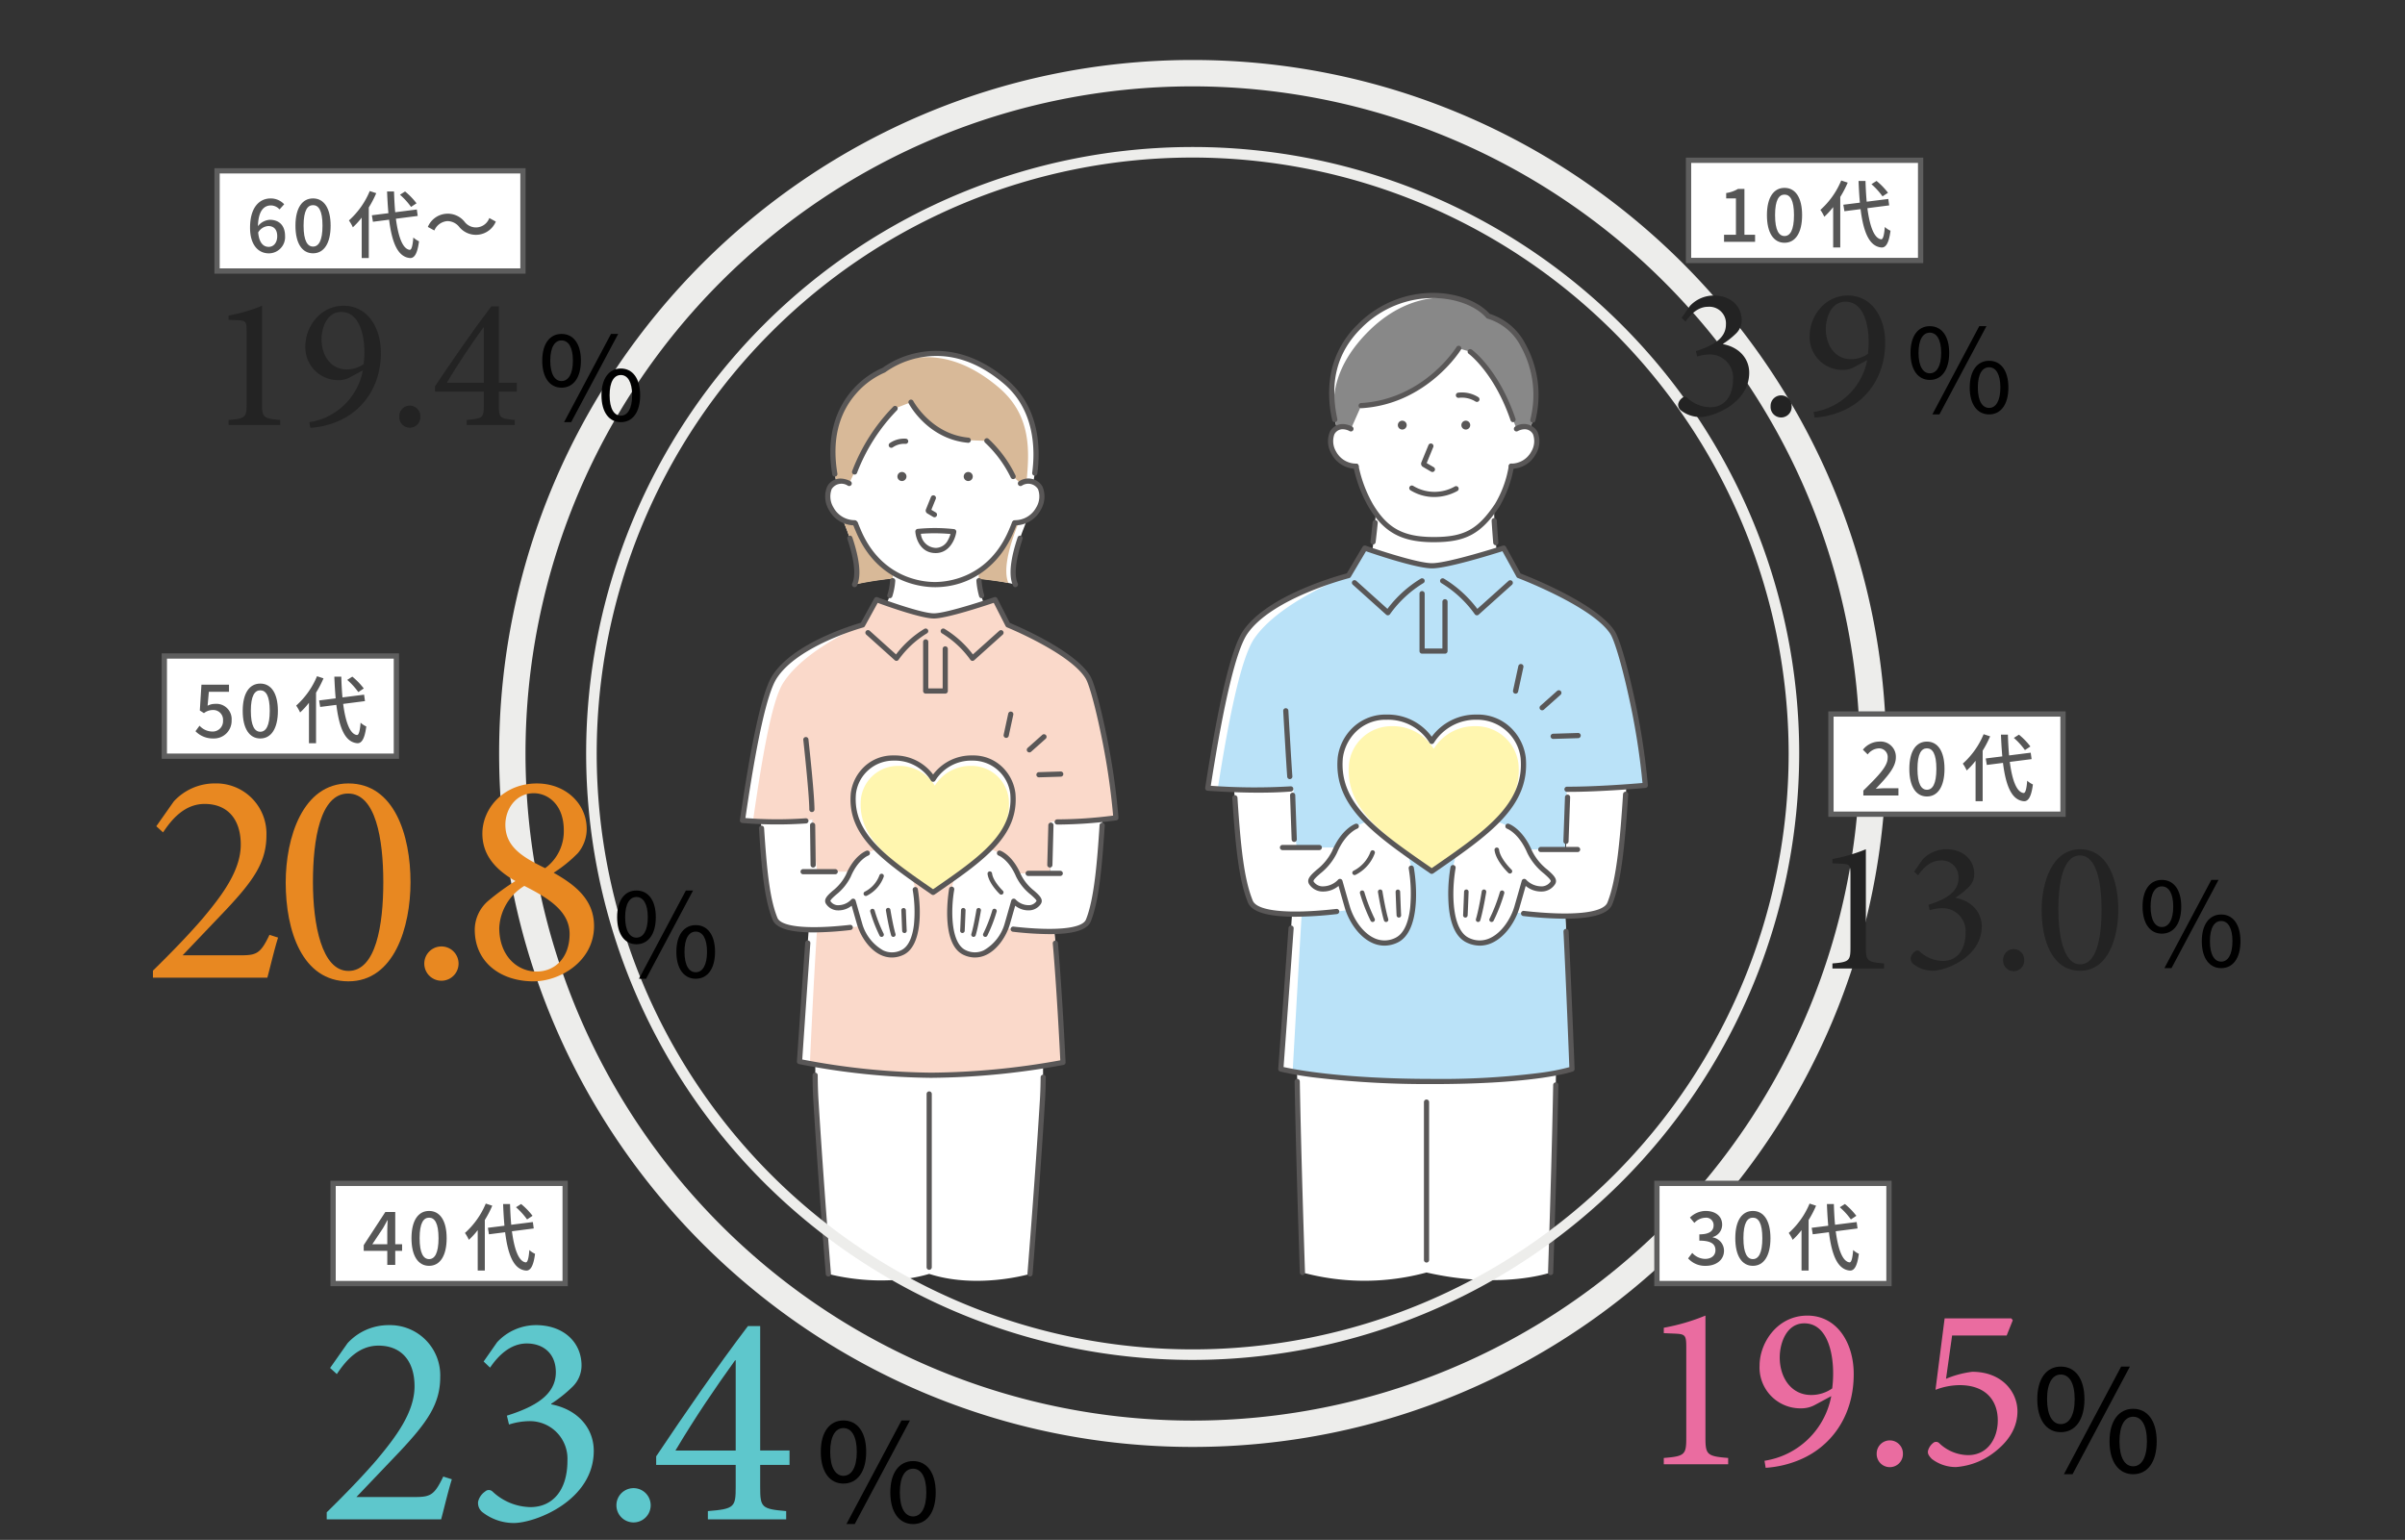 <svg xmlns="http://www.w3.org/2000/svg" xmlns:xlink="http://www.w3.org/1999/xlink" width="456" height="292" viewBox="0 0 456 292"><rect x="0" y="0" width="456" height="292" fill="#333333" stroke="none"/><defs><clipPath id="a"><rect width="395.804" height="277.624" fill="none"/></clipPath></defs><g transform="translate(-308 -3133)"><rect width="456" height="292" transform="translate(308 3133)" fill="none"/><g transform="translate(337 3144.376)"><g clip-path="url(#a)"><path d="M147.179,230.186c-9.321,2.794-19.121,0-19.121,0-.96-12.088-1.805-23.82-2.357-32.929a128.846,128.846,0,0,1,.671-19.62h41.614a128.7,128.7,0,0,1,.671,19.62c-.552,9.109-1.4,20.841-2.357,32.929,0,0-9.946,2.956-19.121,0" fill="#fff"/><path d="M130.488,86.476s4.292,9.166,2.547,13c0,0,4.94-1.532,15.085-1.532s15.4,1.532,15.4,1.532c-1.745-3.836,2.547-13,2.547-13Z" fill="#fff"/><path d="M130.488,86.476s4.225,9.166,2.547,13a71.937,71.937,0,0,1,14.406-1.532A89.519,89.519,0,0,1,162.2,99.165c-1.678-3.835,2.5-12.689,2.5-12.689Z" fill="#d8b998"/><path d="M156.563,96.927c-.13,8.532,5.082,11.839,5.082,11.839l-13.389,11.839L134.233,108.41a12.337,12.337,0,0,0,6.027-11.483Z" fill="#fff"/><path d="M157.119,102.061a.491.491,0,0,1-.472-.356,15.117,15.117,0,0,1-.518-2.938.491.491,0,1,1,.979-.079,14.152,14.152,0,0,0,.484,2.746.491.491,0,0,1-.473.627" fill="#595757"/><path d="M139.719,102.061a.482.482,0,0,1-.149-.023.491.491,0,0,1-.319-.617,11.744,11.744,0,0,0,.516-2.728.491.491,0,1,1,.98.069,12.722,12.722,0,0,1-.56,2.956.49.49,0,0,1-.468.343" fill="#595757"/><path d="M148.256,99.477c5.2,0,11.71-2.72,14.871-10.444,0,0,4.03-9.408.962-17.3-2.765-7.11-7.937-12.025-15.833-12.486-7.9.461-13.068,5.376-15.833,12.486-3.068,7.893.962,17.3.962,17.3a15.961,15.961,0,0,0,14.871,10.444" fill="#fff"/><path d="M133.035,87.757c-4.672-.2-5.726-5.024-4.776-6.618,1.342-2.249,3.751-.837,3.751-.837l1.6.573.454,6.972Z" fill="#fff"/><path d="M142.872,78.969a.858.858,0,1,1-.87-.845.857.857,0,0,1,.87.845" fill="#595757"/><path d="M155.442,78.969a.858.858,0,1,1-.87-.845.857.857,0,0,1,.87.845" fill="#595757"/><path d="M148.174,86.706a.494.494,0,0,1-.25-.069l-1.1-.651a.63.63,0,0,1-.261-.775l.951-2.353a.491.491,0,0,1,.911.368l-.837,2.07.836.5a.491.491,0,0,1-.25.914m-.7-1.127h0" fill="#595757"/><path d="M139.995,73.537a.492.492,0,0,1-.26-.909,4.786,4.786,0,0,1,3.061-.814.491.491,0,0,1-.153.97,3.851,3.851,0,0,0-2.389.679.49.49,0,0,1-.259.074" fill="#595757"/><path d="M132.01,80.3A3.166,3.166,0,0,0,129.576,80c-3.611-16.5,8.992-21.177,8.992-21.177s10.589-8.441,23.093,2.2c6.268,5.337,6.324,13.586,5.261,18.972a3.174,3.174,0,0,0-2.431.308l-1.388-1.32a22.92,22.92,0,0,0-4.966-6.753l-3.553-.133c-7.413-.683-10.854-7.208-10.854-7.208l-3,1.18a35.117,35.117,0,0,0-7.7,12.056Z" fill="#fff"/><path d="M132.01,80.3A3.166,3.166,0,0,0,129.576,80c-3.611-16.5,8.992-21.177,8.992-21.177s9.324-7.341,21.827,3.3c6.269,5.337,5.767,12.223,5.246,17.779a2.722,2.722,0,0,0-1.15.4l-1.388-1.32a22.92,22.92,0,0,0-4.966-6.753l-3.553-.133c-7.413-.683-10.854-7.208-10.854-7.208l-3,1.18a35.117,35.117,0,0,0-7.7,12.056Z" fill="#d8b998"/><path d="M163.465,87.757c4.671-.2,5.726-5.024,4.776-6.618-1.342-2.249-3.751-.837-3.751-.837l-1.6.573-.454,6.972Z" fill="#fff"/><path d="M148.256,99.968c-2.5,0-10.979-.775-15.06-10.75,0,0-.19-.416-.461-1.144a.491.491,0,0,1,.921-.343c.257.692.44,1.094.442,1.1,3.857,9.425,11.812,10.157,14.158,10.157s10.3-.732,14.15-10.14c.01-.022.2-.444.47-1.169a.492.492,0,1,1,.922.341c-.283.762-.482,1.2-.49,1.218-2.746,6.713-8.376,10.732-15.052,10.732" fill="#595757"/><path d="M163.521,99.968a.49.49,0,0,1-.447-.288c-.836-1.837-.542-4.914.874-9.149a.491.491,0,0,1,.932.311c-1.316,3.935-1.631,6.851-.912,8.431a.491.491,0,0,1-.447.695" fill="#595757"/><path d="M133.035,99.968a.491.491,0,0,1-.447-.695c.72-1.58.4-4.5-.914-8.438a.491.491,0,0,1,.931-.312c1.418,4.239,1.714,7.319.877,9.157a.49.49,0,0,1-.447.288" fill="#595757"/><path d="M133.036,88.248h-.022a5.538,5.538,0,0,1-4.847-2.933,4.9,4.9,0,0,1-.329-4.428,2.841,2.841,0,0,1,2.846-1.5,4.209,4.209,0,0,1,1.574.489.491.491,0,0,1-.495.849,2.183,2.183,0,0,0-3.081.664,3.984,3.984,0,0,0,.349,3.459,4.59,4.59,0,0,0,4.026,2.417.491.491,0,0,1-.021.982" fill="#595757"/><path d="M163.465,88.248a.491.491,0,0,1-.021-.982,4.59,4.59,0,0,0,4.026-2.417,3.984,3.984,0,0,0,.349-3.459,2.183,2.183,0,0,0-3.081-.664.491.491,0,0,1-.5-.849,3.124,3.124,0,0,1,4.42,1.01,4.9,4.9,0,0,1-.328,4.428,5.541,5.541,0,0,1-4.848,2.933h-.022" fill="#595757"/><path d="M129.289,79.006a.491.491,0,0,1-.484-.41c-1.357-8.1,1.313-13.164,3.793-15.992a16.07,16.07,0,0,1,5.726-4.218,17.37,17.37,0,0,1,7.012-2.941c3.946-.731,10.037-.421,16.643,5.2,6.323,5.383,6.289,13.435,5.706,17.756a.491.491,0,0,1-.974-.132c.556-4.122.6-11.8-5.369-16.876-5.052-4.3-10.362-5.981-15.782-4.993a16.489,16.489,0,0,0-6.686,2.8.484.484,0,0,1-.135.076,15.188,15.188,0,0,0-5.433,4.008c-3.379,3.876-4.567,8.972-3.532,15.146a.492.492,0,0,1-.4.566.462.462,0,0,1-.082.007" fill="#595757"/><path d="M133.035,78.615a.493.493,0,0,1-.462-.66,35.266,35.266,0,0,1,7.818-12.242.492.492,0,0,1,.68.71A34.905,34.905,0,0,0,133.5,78.292a.492.492,0,0,1-.462.323" fill="#595757"/><path d="M154.585,72.587l-.046,0c-7.591-.7-11.1-7.192-11.244-7.468a.491.491,0,0,1,.869-.459c.033.063,3.416,6.3,10.466,6.949a.491.491,0,0,1-.045.98" fill="#595757"/><path d="M163.1,79.473a.492.492,0,0,1-.451-.293,22.618,22.618,0,0,0-4.859-6.6.491.491,0,1,1,.686-.7,23.622,23.622,0,0,1,5.072,6.906.492.492,0,0,1-.448.69" fill="#595757"/><path d="M148.388,93.5c-2.8,0-3.733-2.643-3.834-4.062a.491.491,0,0,1,.429-.522,32.744,32.744,0,0,1,6.9.04.493.493,0,0,1,.434.563c-.206,1.345-1.264,3.907-3.8,3.98h-.129M145.6,89.842a2.946,2.946,0,0,0,2.788,2.677h.1a2.633,2.633,0,0,0,2.281-1.535,5.417,5.417,0,0,0,.452-1.1,33.861,33.861,0,0,0-5.617-.038" fill="#595757"/><path d="M170.241,159.509c-.458-3.125.042-8.532.033-15.035l1.182.012a84.549,84.549,0,0,0,11.127-.784c-.706-9.939-3.908-24.344-5.307-26.661-3-4.975-15.164-9.916-15.164-9.916l-2.446-4.792s-8.957,3.083-11.6,3.083-10.874-3.083-10.874-3.083l-2.637,4.792s-12.6,3.409-16.734,9.916c-2.16,3.4-4.3,15.038-6.048,27.153,0,0,7.977.7,13.282-.065-.009,5.928-.02,11.309-.269,14.642-.989,13.23-2.2,31.15-2.2,31.15a133.946,133.946,0,0,0,25.028,2.6,140.693,140.693,0,0,0,24.929-2.433s-1.015-21.76-2.308-30.575" fill="#fff"/><path d="M170.241,159.509c-.458-3.125.042-8.532.033-15.035l1.182.012a84.549,84.549,0,0,0,11.127-.784c-.706-9.939-3.908-24.344-5.307-26.661-3-4.975-15.164-9.916-15.164-9.916l-2.446-4.792s-8.957,3.083-11.6,3.083-10.874-3.083-10.874-3.083l-2.637,4.792s-10.943,4.516-15.075,11.023c-2.159,3.4-3.968,14.068-5.716,26.183a55.777,55.777,0,0,0,11.291-.2c-.009,5.928,1.508,11.614,1.259,14.947-.989,13.23-1.749,31.232-1.749,31.232a118.813,118.813,0,0,0,23.052,2.209,140.693,140.693,0,0,0,24.929-2.433s-1.015-21.76-2.308-30.575" fill="#fad9ca"/><path d="M170.273,144.419l-.163,9.82H159.764l-.2,10.1s16.23,2.689,17.793-1.166c1.582-3.9,2.158-10.754,2.689-19.17-1.869.189-6.246.394-9.773.414" fill="#fff"/><path d="M160.516,150.4s2.1.737,3.59,4.247c1.209,2.849,4.511,4.051,3.823,5.119s-2.558,1.686-4.716-.244c0,0-.823,2.907-1.217,4.259-.933,3.205-4.128,7.28-8.072,5.476s-2.855-11.049-2.213-13.225,2.122-5.954,4.318-6.6c1.844-.543,4.487.968,4.487.968" fill="#fff"/><path d="M157.813,166.282a.43.43,0,0,1-.374-.641,27.989,27.989,0,0,0,1.7-4.373.43.43,0,1,1,.824.244,28.312,28.312,0,0,1-1.77,4.551.43.43,0,0,1-.375.219" fill="#595757"/><path d="M155.587,166.282a.443.443,0,0,1-.124-.018.43.43,0,0,1-.288-.535c.473-1.578.956-4.54.961-4.57a.43.43,0,0,1,.849.138c-.02.123-.5,3.048-.987,4.679a.429.429,0,0,1-.411.306" fill="#595757"/><path d="M153.478,165.551h-.027a.431.431,0,0,1-.4-.456c.04-.636.161-3.851.162-3.883a.43.43,0,0,1,.86.032c-.006.133-.123,3.258-.163,3.9a.431.431,0,0,1-.429.4" fill="#595757"/><path d="M160.849,158.273a.429.429,0,0,1-.3-.118c-.084-.081-2.073-1.989-2.3-3.8a.43.43,0,1,1,.853-.107c.189,1.5,2.021,3.263,2.039,3.281a.429.429,0,0,1-.3.741" fill="#595757"/><path d="M172.029,154.73h-6.083a.491.491,0,1,1,0-.982h6.083a.491.491,0,1,1,0,.982" fill="#595757"/><path d="M170.023,165.758a63.611,63.611,0,0,1-6.988-.454.492.492,0,0,1,.11-.977c7.914.892,13.056.392,13.757-1.337,1.562-3.853,2.133-10.966,2.584-17.921a.492.492,0,0,1,.981.064c-.572,8.805-1.19,14.611-2.654,18.226-.648,1.6-3.26,2.4-7.79,2.4" fill="#595757"/><path d="M125.063,144.05l.131,9.865h10.345l.2,10.1s-16.231,2.689-17.794-1.166c-1.582-3.9-2.158-10.049-2.689-18.464a59.469,59.469,0,0,0,9.806-.337" fill="#fff"/><path d="M129.358,154.407h-6.083a.491.491,0,1,1,0-.982h6.083a.491.491,0,0,1,0,.982" fill="#595757"/><path d="M125.282,165.434c-4.531,0-7.143-.8-7.791-2.4-1.472-3.633-2.047-8.89-2.594-17.321a.491.491,0,1,1,.98-.064c.541,8.329,1.1,13.507,2.525,17.016.7,1.728,5.843,2.228,13.756,1.337a.491.491,0,1,1,.11.976,63.545,63.545,0,0,1-6.986.454" fill="#595757"/><path d="M135.45,150.4s-2.1.737-3.59,4.247c-1.209,2.849-4.511,4.051-3.823,5.119s2.558,1.686,4.716-.244c0,0,.823,2.907,1.217,4.259.933,3.205,4.128,7.28,8.072,5.476s2.855-11.049,2.213-13.225-2.122-5.954-4.318-6.6c-1.844-.543-4.487.968-4.487.968" fill="#fff"/><path d="M138.153,166.282a.43.43,0,0,1-.375-.219,28.388,28.388,0,0,1-1.771-4.55.43.43,0,1,1,.825-.245,28.059,28.059,0,0,0,1.695,4.373.43.43,0,0,1-.374.641" fill="#595757"/><path d="M140.378,166.282a.428.428,0,0,1-.411-.306c-.49-1.631-.966-4.556-.986-4.679a.43.43,0,1,1,.848-.138c.005.03.488,2.993.961,4.57a.43.43,0,0,1-.288.535.443.443,0,0,1-.124.018" fill="#595757"/><path d="M142.488,165.551a.431.431,0,0,1-.429-.4c-.04-.647-.157-3.772-.163-3.9a.43.43,0,0,1,.414-.445.434.434,0,0,1,.446.413c0,.032.122,3.247.162,3.883a.431.431,0,0,1-.4.456h-.027" fill="#595757"/><path d="M135.168,158.521a.43.43,0,0,1-.184-.819,5.7,5.7,0,0,0,2.756-3.088.43.43,0,1,1,.824.248,6.487,6.487,0,0,1-3.213,3.618.427.427,0,0,1-.183.041" fill="#595757"/><path d="M147.922,157.843c9.226-6.361,15.835-10.928,15.116-18.78a7.6,7.6,0,0,0-7.656-6.7,8.549,8.549,0,0,0-7.46,4.013,8.549,8.549,0,0,0-7.46-4.013,7.6,7.6,0,0,0-7.655,6.7c-.72,7.852,5.889,12.419,15.115,18.78" fill="#fff"/><path d="M148.25,157.666c8.551-5.945,14.676-10.212,14.009-17.549a7.073,7.073,0,0,0-7.1-6.259,7.917,7.917,0,0,0-6.913,3.752,7.917,7.917,0,0,0-6.913-3.752,7.073,7.073,0,0,0-7.1,6.259c-.667,7.337,5.458,11.6,14.009,17.549" fill="#fff6af"/><path d="M147.921,158.335a.486.486,0,0,1-.278-.087c-9.331-6.433-16.073-11.082-15.326-19.229a8.32,8.32,0,0,1,2.04-4.484,7.868,7.868,0,0,1,6.105-2.66,9.074,9.074,0,0,1,7.459,3.615,9.078,9.078,0,0,1,7.46-3.615,7.871,7.871,0,0,1,6.106,2.66,8.325,8.325,0,0,1,2.039,4.484c.747,8.147-5.995,12.8-15.326,19.229a.489.489,0,0,1-.279.087m-7.459-25.477a7.153,7.153,0,0,0-7.167,6.251c-.687,7.5,5.716,11.993,14.626,18.138,8.912-6.145,15.314-10.641,14.627-18.138a7.153,7.153,0,0,0-7.167-6.251,8,8,0,0,0-7.028,3.757.49.49,0,0,1-.431.257h0a.489.489,0,0,1-.432-.258,8,8,0,0,0-7.027-3.756" fill="#595757"/><path d="M155.864,170.19a5.139,5.139,0,0,1-2.145-.485c-4.532-2.073-2.834-12.119-2.76-12.545a.491.491,0,1,1,.968.168c-.681,3.9-.656,10.177,2.2,11.484a3.91,3.91,0,0,0,3.387.025,8.512,8.512,0,0,0,4.009-5.192c.393-1.351,1.216-4.255,1.216-4.255a.491.491,0,0,1,.8-.232,3.425,3.425,0,0,0,2.717,1.106,1.764,1.764,0,0,0,1.259-.763c.111-.172-.6-.8-1.075-1.223a9.95,9.95,0,0,1-2.787-3.438c-1.371-3.234-3.285-3.969-3.3-3.976a.491.491,0,0,1,.328-.926c.094.033,2.325.85,3.881,4.518a9.01,9.01,0,0,0,2.534,3.087c.934.828,1.816,1.61,1.249,2.49a2.738,2.738,0,0,1-1.953,1.2,4.007,4.007,0,0,1-2.906-.866c-.27.95-.745,2.618-1.016,3.549-.624,2.143-2.27,4.77-4.543,5.811a4.925,4.925,0,0,1-2.06.459" fill="#595757"/><path d="M140.1,170.19a4.928,4.928,0,0,1-2.06-.459c-2.273-1.041-3.919-3.668-4.543-5.811-.271-.931-.746-2.6-1.016-3.549a4.011,4.011,0,0,1-2.9.866,2.738,2.738,0,0,1-1.954-1.2c-.567-.88.315-1.662,1.249-2.49a9.024,9.024,0,0,0,2.535-3.087c1.555-3.668,3.786-4.485,3.88-4.518a.491.491,0,0,1,.328.926c-.035.013-1.938.756-3.3,3.976a9.95,9.95,0,0,1-2.787,3.438c-.472.419-1.185,1.051-1.074,1.223a1.76,1.76,0,0,0,1.258.763,3.424,3.424,0,0,0,2.717-1.106.491.491,0,0,1,.8.232s.823,2.9,1.216,4.255a8.516,8.516,0,0,0,4.009,5.192,3.91,3.91,0,0,0,3.387-.025c1.647-.754,2.241-3.088,2.448-4.913a24.928,24.928,0,0,0-.235-6.5.491.491,0,1,1,.969-.165c.659,3.859.816,10.828-2.773,12.469a5.135,5.135,0,0,1-2.145.485" fill="#595757"/><path d="M161.776,128.548a.533.533,0,0,1-.1-.011.493.493,0,0,1-.377-.584l.871-4.028a.492.492,0,0,1,.961.208l-.871,4.027a.492.492,0,0,1-.48.388" fill="#595757"/><path d="M168,136.026a.491.491,0,0,1-.015-.982l4.119-.126a.491.491,0,1,1,.03.982l-4.119.126H168" fill="#595757"/><path d="M166.175,131.3a.491.491,0,0,1-.327-.858l2.76-2.458a.491.491,0,1,1,.653.733l-2.76,2.459a.489.489,0,0,1-.326.124" fill="#595757"/><path d="M147.619,193.009a135.669,135.669,0,0,1-25.131-2.607.492.492,0,0,1-.387-.513c.008-.113.767-11.363,1.564-22.48a.491.491,0,1,1,.98.07c-.709,9.891-1.388,19.887-1.534,22.048a135.047,135.047,0,0,0,24.508,2.5,141.82,141.82,0,0,0,24.418-2.343c-.111-2.288-.667-13.373-1.425-22.16a.491.491,0,0,1,.979-.084c.846,9.818,1.442,22.5,1.448,22.622a.49.49,0,0,1-.392.5,142.381,142.381,0,0,1-25.028,2.444" fill="#595757"/><path d="M125.177,153.131a.492.492,0,0,1-.491-.485l-.1-7.534a.492.492,0,0,1,.485-.5h.007a.492.492,0,0,1,.491.485l.1,7.534a.492.492,0,0,1-.485.5Z" fill="#595757"/><path d="M170.059,153.131h-.013a.49.49,0,0,1-.478-.5l.2-7.539a.491.491,0,0,1,.982.026l-.2,7.539a.491.491,0,0,1-.491.478" fill="#595757"/><path d="M124.939,142.612a.491.491,0,0,1-.491-.488c-.021-3.1-1.126-13.072-1.137-13.172a.492.492,0,1,1,.977-.109c.045.412,1.121,10.121,1.142,13.274a.491.491,0,0,1-.488.495Z" fill="#595757"/><path d="M128.057,230.677a.49.49,0,0,1-.489-.452c-.981-12.354-1.819-24.051-2.358-32.938-.09-1.478-.139-3.083-.146-4.768a.491.491,0,0,1,.982,0c.008,1.667.056,3.252.145,4.712.539,8.881,1.375,20.572,2.356,32.92a.49.49,0,0,1-.451.528.255.255,0,0,1-.039,0" fill="#595757"/><path d="M166.3,230.677a.255.255,0,0,1-.039,0,.49.49,0,0,1-.451-.528c.981-12.348,1.817-24.039,2.356-32.92.082-1.346.13-2.8.142-4.328a.491.491,0,0,1,.491-.487h0a.491.491,0,0,1,.487.495c-.013,1.543-.061,3.017-.144,4.38-.539,8.887-1.377,20.584-2.358,32.938a.49.49,0,0,1-.489.452" fill="#595757"/><path d="M147.179,229.415a.491.491,0,0,1-.491-.491V196.068a.491.491,0,0,1,.982,0v32.856a.491.491,0,0,1-.491.491" fill="#595757"/><path d="M140.973,113.939a.486.486,0,0,1-.328-.126l-5.4-4.851a.491.491,0,0,1,.657-.731l4.991,4.486a19.345,19.345,0,0,1,5.363-4.842.491.491,0,1,1,.512.838,18.227,18.227,0,0,0-5.394,5.016.494.494,0,0,1-.347.207.524.524,0,0,1-.056,0" fill="#595757"/><path d="M155.387,113.939a.51.51,0,0,1-.056,0,.494.494,0,0,1-.347-.207,18.241,18.241,0,0,0-5.395-5.016.491.491,0,0,1,.513-.838,19.359,19.359,0,0,1,5.363,4.842l5-4.484a.491.491,0,0,1,.656.732l-5.4,4.848a.49.49,0,0,1-.328.126" fill="#595757"/><path d="M150.219,120.148h-3.7a.491.491,0,0,1-.491-.491v-9.313a.491.491,0,1,1,.982,0v8.822h2.723v-7.491a.491.491,0,1,1,.982,0v7.982a.491.491,0,0,1-.491.491" fill="#595757"/><path d="M171.773,144.979h-.32a.491.491,0,0,1,0-.982h0a84.191,84.191,0,0,0,10.6-.717,132.178,132.178,0,0,0-2.35-15.666c-1.056-5.093-2.2-9.239-2.853-10.318-2.884-4.778-14.808-9.665-14.928-9.714a.49.49,0,0,1-.253-.232l-2.252-4.413c-1.8.608-8.958,2.971-11.353,2.971s-8.943-2.341-10.648-2.966l-2.433,4.422a.489.489,0,0,1-.3.237c-.124.034-12.466,3.435-16.447,9.705-1.773,2.79-3.758,11.685-5.9,26.441a76.314,76.314,0,0,0,11.415.045.491.491,0,1,1,.1.978,79.953,79.953,0,0,1-12.115-.085.491.491,0,0,1-.444-.56c2.193-15.2,4.252-24.4,6.12-27.346,1.766-2.781,5.173-5.331,10.128-7.582a52.239,52.239,0,0,1,6.689-2.487l2.538-4.612a.491.491,0,0,1,.6-.224c.082.031,8.182,3.052,10.7,3.052s11.348-3.025,11.437-3.056a.491.491,0,0,1,.6.241l2.364,4.631c1.552.644,12.337,5.255,15.229,10.046.867,1.436,2.1,6.431,2.974,10.627a131.058,131.058,0,0,1,2.4,16.254.49.49,0,0,1-.418.521,86.435,86.435,0,0,1-10.881.79" fill="#595757"/><path d="M241.476,229.921a44.985,44.985,0,0,1-23.531,0c-.578-17.43-1.038-34.485-1.115-45.841h49.292c-.077,11.356-.537,28.411-1.115,45.842,0,0-9.208,3.256-23.531,0" fill="#fff"/><path d="M230.1,98.613c1.147-2.2,1.779-13.1,1.779-13.1l22.379-.684s.289,10.858,1.438,13.057L242.935,112.9Z" fill="#fff"/><path d="M242.872,90.948c5.923,0,8.679-1.576,11.973-6.459,3.2-4.737,3.68-14.262,3.68-14.262s2.7-21.314-15.653-21.314-15.653,21.314-15.653,21.314.74,9.363,3.68,14.262c2.956,4.924,6.213,6.459,11.973,6.459" fill="#fff"/><path d="M228.121,77.03c-4.439-.193-5.441-4.774-4.538-6.289,1.274-2.137,3.564-.8,3.564-.8l1.517.545.432,6.626Z" fill="#fff"/><path d="M257.561,77.03C262,76.837,263,72.256,262.1,70.741c-1.275-2.137-3.564-.8-3.564-.8l-1.517.545-.432,6.626Z" fill="#fff"/><path d="M248.087,69.173a.838.838,0,1,0,.886-.773.83.83,0,0,0-.886.773" fill="#595757"/><path d="M236.043,69.174a.838.838,0,1,0,.886-.774.831.831,0,0,0-.886.774" fill="#595757"/><path d="M242.591,78.129a.491.491,0,0,1-.247-.067l-1.56-.91a.683.683,0,0,1-.288-.844l1.348-3.285a.491.491,0,0,1,.909.373l-1.247,3.04,1.333.777a.492.492,0,0,1-.248.916M241.278,76.3h0" fill="#595757"/><path d="M242.872,91.439c-6.1,0-9.463-1.815-12.394-6.7a25.135,25.135,0,0,1-2.855-7.613.491.491,0,0,1,.964-.192,24.467,24.467,0,0,0,2.733,7.3c2.757,4.593,5.78,6.22,11.552,6.22,5.705,0,8.3-1.4,11.565-6.242a20.405,20.405,0,0,0,2.641-7.276.492.492,0,1,1,.966.184,22.207,22.207,0,0,1-2.792,7.642c-3.451,5.115-6.343,6.675-12.38,6.675" fill="#595757"/><path d="M254.609,92.016a.491.491,0,0,1-.489-.448c-.094-1.1-.256-3.366-.3-4.185a.491.491,0,0,1,.981-.052c.042.795.205,3.084.3,4.153a.49.49,0,0,1-.448.53.3.3,0,0,1-.042,0" fill="#595757"/><path d="M231.342,91.863a.426.426,0,0,1-.061,0,.491.491,0,0,1-.427-.547c.133-1.081.317-2.8.393-3.625a.491.491,0,1,1,.978.091c-.077.827-.262,2.565-.4,3.654a.492.492,0,0,1-.487.431" fill="#595757"/><path d="M251.021,64.836a.491.491,0,0,1-.277-.086,4.887,4.887,0,0,0-3.142-.689.491.491,0,1,1-.145-.972,5.809,5.809,0,0,1,3.843.851.491.491,0,0,1-.279.9" fill="#595757"/><path d="M261.131,69.776c3.106-7.789-.509-19.283-7.945-21.2-4.059-4.679-16.013-6.436-24.444,1.944-6.167,6.13-5.857,13.381-4.264,19.3a2.915,2.915,0,0,1,2.669.128l1.95-4.4c12.328-.752,18.486-10.866,18.486-10.866l2.178.637s4.935,3.556,8.119,12.872l.656,1.76a2.951,2.951,0,0,1,2.6-.169" fill="#fff"/><path d="M261.131,69.776c3.106-7.789-.509-19.283-7.945-21.2-4.059-4.679-14.242-5.545-22.673,2.835-6.168,6.13-7.628,12.49-6.035,18.409a2.915,2.915,0,0,1,2.669.128l1.95-4.4c12.328-.752,18.486-10.866,18.486-10.866l2.178.637s4.935,3.556,8.119,12.872l.656,1.76a2.951,2.951,0,0,1,2.6-.169" fill="#888"/><path d="M228.122,77.521H228.1a5.287,5.287,0,0,1-4.627-2.8,4.685,4.685,0,0,1-.312-4.232,2.724,2.724,0,0,1,2.728-1.436,4.007,4.007,0,0,1,1.506.468.491.491,0,0,1-.5.849,3.021,3.021,0,0,0-1.13-.342,1.765,1.765,0,0,0-1.765.965,3.82,3.82,0,0,0,.333,3.262,4.335,4.335,0,0,0,3.805,2.284.491.491,0,0,1-.021.982" fill="#595757"/><path d="M229.1,66.034a.491.491,0,0,1-.029-.982C241,64.324,247.1,54.52,247.163,54.421a.491.491,0,0,1,.839.511c-.063.1-6.436,10.342-18.876,11.1h-.03" fill="#595757"/><path d="M257.88,68.677a.492.492,0,0,1-.465-.332c-3.088-9.036-7.894-12.6-7.942-12.633a.491.491,0,0,1,.575-.8c.207.149,5.1,3.754,8.3,13.112a.493.493,0,0,1-.465.65" fill="#595757"/><path d="M257.561,77.521a.491.491,0,0,1-.021-.982,4.335,4.335,0,0,0,3.8-2.284,3.82,3.82,0,0,0,.333-3.262,1.764,1.764,0,0,0-1.765-.965,3.041,3.041,0,0,0-1.13.342.491.491,0,0,1-.495-.849,2.993,2.993,0,0,1,4.234.968,4.685,4.685,0,0,1-.312,4.232,5.287,5.287,0,0,1-4.627,2.8h-.022" fill="#595757"/><path d="M261.635,68.767a.506.506,0,0,1-.132-.018.491.491,0,0,1-.341-.605A18.935,18.935,0,0,0,259.349,54.3a10.469,10.469,0,0,0-6.286-5.249.488.488,0,0,1-.249-.153c-1.876-2.163-5.49-3.6-9.431-3.743a19.117,19.117,0,0,0-14.295,5.714c-4.561,4.533-6.042,10.164-4.526,17.216a.491.491,0,1,1-.96.207,21.814,21.814,0,0,1-.226-9.038,17.614,17.614,0,0,1,5.019-9.082,20.1,20.1,0,0,1,15.024-6c4.136.153,7.962,1.669,10.036,3.966a11.481,11.481,0,0,1,6.745,5.67,19.961,19.961,0,0,1,1.908,14.6.491.491,0,0,1-.473.36" fill="#595757"/><path d="M268.113,138.292c6.493.02,14.844-.748,14.844-.748-.828-10.808-4.579-26.473-6.218-28.993-3.518-5.41-17.767-10.782-17.767-10.782l-2.865-5.212s-10.39,3.353-13.588,3.353-12.741-3.353-12.741-3.353l-3.089,5.212s-14.765,3.706-19.606,10.782c-2.531,3.7-5.039,16.353-7.087,29.528a117.327,117.327,0,0,0,15.739.145c.36,9.255.7,16.679.414,21.24s-2.3,31.873-2.3,31.873,8.981,2.361,28.781,2.361,26.427-2.361,26.427-2.361-.842-22.213-1.491-32.83c.029-3.984.167-10.967.545-20.215" fill="#fff"/><path d="M268.113,138.292c6.493.02,14.844-.748,14.844-.748-.828-10.808-4.579-26.473-6.218-28.993-3.518-5.41-17.767-10.782-17.767-10.782l-2.865-5.212s-10.39,3.353-13.588,3.353-12.741-3.353-12.741-3.353l-3.089,5.212s-13.029,4.853-17.871,11.929c-2.53,3.7-4.878,15.332-6.926,28.507a95.735,95.735,0,0,0,13.843.019c.36,9.255,2.493,16.778,2.211,21.338s-1.853,32.243-1.853,32.243,6.739,1.893,26.539,1.893,26.427-2.361,26.427-2.361-.842-22.213-1.491-32.83c.029-3.984.167-10.967.545-20.215" fill="#bae2f8"/><path d="M268.067,138.214l-.15,11.49H256.049l-.23,11.589s18.619,3.085,20.412-1.338c1.814-4.477,2.533-12.587,3.143-22.241-2.145.218-7.261.477-11.307.5" fill="#fff"/><path d="M256.912,145.3s2.411.845,4.119,4.871c1.386,3.27,5.174,4.648,4.385,5.873s-2.934,1.934-5.41-.28c0,0-.945,3.334-1.4,4.886-1.071,3.676-4.736,8.351-9.26,6.281s-3.275-12.674-2.539-15.171,2.435-6.829,4.953-7.57c2.117-.623,5.148,1.11,5.148,1.11" fill="#fff"/><path d="M253.811,163.456a.43.43,0,0,1-.374-.641,32.164,32.164,0,0,0,1.95-5.029.43.43,0,0,1,.825.244,32.551,32.551,0,0,1-2.026,5.207.43.43,0,0,1-.375.219" fill="#595757"/><path d="M251.258,163.456a.443.443,0,0,1-.124-.018.431.431,0,0,1-.288-.536c.544-1.812,1.1-5.215,1.1-5.249a.43.43,0,1,1,.849.138c-.023.141-.57,3.492-1.13,5.359a.428.428,0,0,1-.411.306" fill="#595757"/><path d="M248.839,162.619h-.028a.432.432,0,0,1-.4-.455c.046-.731.184-4.42.186-4.457a.425.425,0,0,1,.445-.413.429.429,0,0,1,.414.445c-.006.153-.14,3.737-.186,4.478a.43.43,0,0,1-.428.4" fill="#595757"/><path d="M257.294,154.27a.427.427,0,0,1-.3-.118c-.1-.092-2.362-2.265-2.619-4.317a.43.43,0,1,1,.853-.107c.22,1.75,2.337,3.78,2.358,3.8a.429.429,0,0,1-.3.741" fill="#595757"/><path d="M267.918,148.65H267.9a.493.493,0,0,1-.474-.509l.3-8.361a.491.491,0,0,1,.982.035l-.3,8.361a.494.494,0,0,1-.491.474" fill="#595757"/><path d="M270.119,150.2h-6.978a.491.491,0,1,1,0-.982h6.978a.491.491,0,1,1,0,.982" fill="#595757"/><path d="M267.7,162.832a72.688,72.688,0,0,1-7.894-.506.492.492,0,0,1,.109-.977c9.112,1.028,15.039.437,15.856-1.578,1.8-4.431,2.451-12.6,2.969-20.581a.492.492,0,0,1,.981.064c-.655,10.094-1.362,16.747-3.04,20.886-.829,2.045-4.575,2.692-8.981,2.692" fill="#595757"/><path d="M216.243,138.018l.15,11.316h11.868l.23,11.589s-18.619,3.085-20.412-1.338c-1.814-4.477-2.475-11.649-3.085-21.3a87.107,87.107,0,0,0,11.249-.264" fill="#fff"/><path d="M216.392,148.279a.492.492,0,0,1-.491-.474l-.3-8.361a.491.491,0,0,1,.473-.508.482.482,0,0,1,.509.473l.3,8.361a.492.492,0,0,1-.473.509h-.018" fill="#595757"/><path d="M221.169,149.825h-6.978a.492.492,0,1,1,0-.983h6.978a.492.492,0,0,1,0,.983" fill="#595757"/><path d="M216.6,162.461c-4.407,0-8.152-.647-8.981-2.692-1.685-4.158-2.344-10.183-2.972-19.846a.492.492,0,0,1,.981-.064c.62,9.561,1.266,15.507,2.9,19.541.817,2.015,6.744,2.605,15.856,1.579a.491.491,0,1,1,.109.976,72.689,72.689,0,0,1-7.894.506" fill="#595757"/><path d="M228.158,145.3s-2.412.845-4.12,4.871c-1.386,3.27-5.174,4.648-4.385,5.873s2.934,1.934,5.41-.28c0,0,.945,3.334,1.4,4.886,1.071,3.676,4.736,8.351,9.26,6.281s3.275-12.674,2.539-15.171-2.435-6.829-4.953-7.57c-2.117-.623-5.147,1.11-5.147,1.11" fill="#fff"/><path d="M231.258,163.456a.43.43,0,0,1-.375-.219,32.553,32.553,0,0,1-2.026-5.207.43.43,0,0,1,.825-.245,32.19,32.19,0,0,0,1.95,5.03.43.43,0,0,1-.374.641" fill="#595757"/><path d="M233.811,163.456a.428.428,0,0,1-.411-.306c-.56-1.867-1.107-5.218-1.13-5.359a.43.43,0,1,1,.849-.138c0,.034.56,3.437,1.1,5.249a.431.431,0,0,1-.288.536.443.443,0,0,1-.124.018" fill="#595757"/><path d="M236.231,162.619a.431.431,0,0,1-.429-.4c-.046-.741-.181-4.325-.186-4.478a.43.43,0,0,1,.859-.032c0,.037.14,3.726.186,4.456a.431.431,0,0,1-.4.456h-.027" fill="#595757"/><path d="M227.835,154.554a.43.43,0,0,1-.184-.819,6.6,6.6,0,0,0,3.2-3.582.43.43,0,0,1,.823.249,7.376,7.376,0,0,1-3.652,4.111.427.427,0,0,1-.183.041" fill="#595757"/><path d="M242.464,153.84c10.584-7.3,18.165-12.535,17.339-21.543a8.722,8.722,0,0,0-8.782-7.683,9.807,9.807,0,0,0-8.557,4.606,9.807,9.807,0,0,0-8.557-4.606,8.722,8.722,0,0,0-8.782,7.683c-.826,9.008,6.755,14.246,17.339,21.543" fill="#fff"/><path d="M242.841,153.636c9.809-6.818,16.835-11.713,16.07-20.131a8.113,8.113,0,0,0-8.139-7.179,9.083,9.083,0,0,0-7.931,4.3,9.083,9.083,0,0,0-7.931-4.3,8.113,8.113,0,0,0-8.139,7.179c-.765,8.418,6.261,13.313,16.07,20.131" fill="#fff6af"/><path d="M242.464,154.332a.492.492,0,0,1-.279-.087c-10.683-7.366-18.4-12.689-17.549-21.992a9.48,9.48,0,0,1,2.321-5.1,8.955,8.955,0,0,1,6.95-3.027,10.334,10.334,0,0,1,8.557,4.2,10.334,10.334,0,0,1,8.557-4.2,8.958,8.958,0,0,1,6.95,3.027,9.465,9.465,0,0,1,2.321,5.1c.854,9.3-6.865,14.626-17.549,21.992a.489.489,0,0,1-.279.087m-8.557-29.226a8,8,0,0,0-6.213,2.694,8.577,8.577,0,0,0-2.08,4.542c-.793,8.653,6.586,13.824,16.85,20.9,10.264-7.078,17.644-12.249,16.85-20.9a8.278,8.278,0,0,0-8.293-7.236,9.362,9.362,0,0,0-8.124,4.346.491.491,0,0,1-.866,0,9.241,9.241,0,0,0-8.124-4.346" fill="#595757"/><path d="M251.575,167.939a5.814,5.814,0,0,1-2.43-.557c-1.888-.864-3.04-3.064-3.424-6.539a29.721,29.721,0,0,1,.3-7.775.491.491,0,1,1,.967.17c-.785,4.495-.749,11.734,2.566,13.251a4.562,4.562,0,0,0,3.946.029c2.3-1.055,3.989-3.774,4.638-6,.446-1.532,1.386-4.849,1.395-4.882a.491.491,0,0,1,.8-.232,3.994,3.994,0,0,0,3.174,1.287,2.092,2.092,0,0,0,1.5-.907c.161-.25-.586-.912-1.245-1.5a11.344,11.344,0,0,1-3.179-3.918c-1.587-3.744-3.81-4.592-3.832-4.6a.491.491,0,0,1,.328-.926c.107.038,2.637.965,4.409,5.143a10.381,10.381,0,0,0,2.926,3.567c1.092.969,2.036,1.806,1.419,2.764a3.069,3.069,0,0,1-2.189,1.348,4.573,4.573,0,0,1-3.365-1.041c-.3,1.07-.874,3.075-1.193,4.17-.711,2.442-2.586,5.436-5.173,6.62a5.558,5.558,0,0,1-2.333.528" fill="#595757"/><path d="M233.494,167.939a5.562,5.562,0,0,1-2.333-.528c-2.587-1.184-4.462-4.178-5.173-6.62-.319-1.1-.889-3.1-1.193-4.17a4.577,4.577,0,0,1-3.365,1.041,3.073,3.073,0,0,1-2.19-1.348c-.616-.958.327-1.795,1.42-2.764a10.393,10.393,0,0,0,2.926-3.567c1.772-4.178,4.3-5.1,4.409-5.143a.491.491,0,0,1,.327.927c-.043.016-2.251.874-3.831,4.6a11.365,11.365,0,0,1-3.179,3.918c-.659.585-1.406,1.247-1.245,1.5a2.091,2.091,0,0,0,1.495.907,3.99,3.99,0,0,0,3.174-1.287.491.491,0,0,1,.8.232c.009.033.949,3.35,1.4,4.882.649,2.228,2.335,4.947,4.639,6a4.559,4.559,0,0,0,3.945-.029c1.92-.879,2.61-3.582,2.85-5.694a28.749,28.749,0,0,0-.27-7.474.491.491,0,1,1,.969-.165c.751,4.406.936,12.361-3.141,14.226a5.806,5.806,0,0,1-2.429.557" fill="#595757"/><path d="M258.357,120.162a.533.533,0,0,1-.1-.011.493.493,0,0,1-.377-.584l1-4.62a.492.492,0,1,1,.961.207l-1,4.62a.492.492,0,0,1-.48.388" fill="#595757"/><path d="M265.5,128.74a.491.491,0,0,1-.015-.982l4.725-.144a.491.491,0,1,1,.03.982l-4.725.144H265.5" fill="#595757"/><path d="M263.4,123.315a.491.491,0,0,1-.327-.858l3.165-2.82a.491.491,0,1,1,.654.733l-3.166,2.821a.489.489,0,0,1-.326.124" fill="#595757"/><path d="M242.962,82.869a8.558,8.558,0,0,1-4.548-1.285.491.491,0,0,1,.556-.81,7.788,7.788,0,0,0,7.893.085.492.492,0,0,1,.466.866,9.129,9.129,0,0,1-4.367,1.144" fill="#595757"/><path d="M234.144,105.3a.486.486,0,0,1-.328-.126l-6.324-5.684a.491.491,0,0,1,.656-.731l5.917,5.318a22.594,22.594,0,0,1,6.314-5.726.491.491,0,1,1,.513.838,21.457,21.457,0,0,0-6.345,5.9.494.494,0,0,1-.347.207.526.526,0,0,1-.056,0" fill="#595757"/><path d="M251.031,105.3a.512.512,0,0,1-.056,0,.494.494,0,0,1-.347-.207,21.459,21.459,0,0,0-6.346-5.9.491.491,0,0,1,.513-.838,22.582,22.582,0,0,1,6.315,5.726l5.924-5.315a.492.492,0,0,1,.657.732l-6.332,5.68a.49.49,0,0,1-.328.126" fill="#595757"/><path d="M244.976,112.577h-4.34a.491.491,0,0,1-.492-.491V101.175a.492.492,0,0,1,.983,0v10.419h3.358v-8.86a.491.491,0,1,1,.982,0v9.352a.491.491,0,0,1-.491.491" fill="#595757"/><path d="M242.632,194.189a178.662,178.662,0,0,1-21.876-1.184,60.271,60.271,0,0,1-7.03-1.193.493.493,0,0,1-.365-.512c.013-.173,1.289-17.467,1.944-26.71a.491.491,0,0,1,.98.069c-.6,8.44-1.714,23.591-1.913,26.3,1.939.437,11.032,2.252,28.26,2.252a148.678,148.678,0,0,0,20.5-1.167,41.157,41.157,0,0,0,5.421-1.061c-.092-2.386-.6-15.6-1.11-25.706a.491.491,0,1,1,.981-.049c.555,11.1,1.119,25.945,1.125,26.094a.491.491,0,0,1-.326.481c-.274.1-6.933,2.39-26.592,2.39" fill="#595757"/><path d="M215.551,136.366a.491.491,0,0,1-.489-.453c-.182-2.328-.753-12.373-.759-12.474a.491.491,0,1,1,.981-.056c.006.1.576,10.136.757,12.453a.492.492,0,0,1-.451.529h-.039" fill="#595757"/><path d="M217.945,230.412a.491.491,0,0,1-.491-.475c-.481-14.519-.814-26.708-.988-36.23a.491.491,0,0,1,.483-.5h.009a.491.491,0,0,1,.491.482c.174,9.517.506,21.7.987,36.215a.491.491,0,0,1-.474.508h-.017" fill="#595757"/><path d="M265.007,230.413h-.017a.491.491,0,0,1-.474-.508c.47-14.182.8-26.143.975-35.551a.484.484,0,0,1,.5-.482.491.491,0,0,1,.482.5c-.178,9.413-.506,21.379-.976,35.566a.491.491,0,0,1-.491.475" fill="#595757"/><path d="M241.476,228.036a.491.491,0,0,1-.491-.491V197.61a.491.491,0,0,1,.982,0v29.935a.491.491,0,0,1-.491.491" fill="#595757"/><path d="M209.681,138.933c-5.079,0-9.66-.359-9.724-.364a.493.493,0,0,1-.446-.566c2.569-16.532,4.98-26.534,7.166-29.729,2.062-3.014,6.043-5.78,11.833-8.22a63.917,63.917,0,0,1,7.859-2.71l2.986-5.037a.491.491,0,0,1,.586-.213c.094.033,9.5,3.324,12.578,3.324s13.333-3.295,13.437-3.328a.49.49,0,0,1,.581.23l2.779,5.054c1.706.656,14.438,5.687,17.834,10.909.848,1.3,2.182,5.729,3.481,11.549a132.866,132.866,0,0,1,2.815,17.675.49.49,0,0,1-.445.526c-.083.008-8.453.77-14.89.75a.491.491,0,0,1,0-.982h0c5.519.019,12.442-.543,14.314-.7a134.135,134.135,0,0,0-2.755-17.052c-1.237-5.54-2.582-10.052-3.346-11.227-3.39-5.213-17.387-10.538-17.528-10.591a.485.485,0,0,1-.257-.223l-2.671-4.857c-1.945.617-10.431,3.253-13.352,3.253S231.834,93.786,230,93.153l-2.884,4.866a.491.491,0,0,1-.3.226c-.146.037-14.642,3.744-19.321,10.583-2.08,3.041-4.409,12.728-6.924,28.8a114.373,114.373,0,0,0,15.13.106.5.5,0,0,1,.53.449.49.49,0,0,1-.448.53c-1.939.162-4.057.22-6.1.22" fill="#595757"/><path d="M197.137,263c-72.51,0-131.5-58.991-131.5-131.5S124.627,0,197.137,0s131.5,58.991,131.5,131.5S269.647,263,197.137,263m0-258a126.5,126.5,0,1,0,126.5,126.5A126.644,126.644,0,0,0,197.137,5" fill="#ededeb"/><path d="M197.137,246.5a115,115,0,1,1,115-115,115.131,115.131,0,0,1-115,115m0-228a113,113,0,1,0,113,113,113.127,113.127,0,0,0-113-113" fill="#ededeb"/><rect width="58" height="19" transform="translate(12.157 21.016)" fill="#fff"/><path d="M70.657,40.516h-59v-20h59Zm-58-1h57v-18h-57Z" fill="#5e5e5e"/><path d="M14.339,69.218v-.961c3.241-.25,3.419-.535,3.419-3.1V51.447c0-1.853-.143-2.03-1.709-2.1l-1.71-.071v-.819a31.342,31.342,0,0,0,6.34-1.852V65.158c0,2.564.213,2.849,3.454,3.1v.961Z" fill="#232323"/><path d="M43.22,55.507c0,6.553-3.6,11.183-8.4,13.106a15.949,15.949,0,0,1-4.987,1.14l-.177-1.069A12.213,12.213,0,0,0,39.8,58.855l-2.386,1.282a4.283,4.283,0,0,1-2.136.57A6.211,6.211,0,0,1,28.9,54.189c0-3.419,2.671-7.585,7.265-7.585,4.452,0,7.052,4.06,7.052,8.9M31.966,52.943c0,3.134,1.781,5.734,4.772,5.734a5.534,5.534,0,0,0,3.206-1,18.03,18.03,0,0,0,.142-2.35c0-3.134-.926-7.55-4.381-7.55-2.742,0-3.739,3.062-3.739,5.164" fill="#232323"/><path d="M46.708,67.58a1.995,1.995,0,1,1,3.989,0,2,2,0,1,1-3.989,0" fill="#232323"/><path d="M65.583,62.879v2.564c0,2.386.142,2.564,3.027,2.814v.961H59.493v-.961c3.1-.25,3.24-.463,3.24-2.814V62.879h-9.26v-1c3.384-5.058,7.017-10.329,10.685-15.172h1.425v14.5H69v1.674ZM62.733,50.7h-.071c-2.28,3.169-4.594,6.553-6.945,10.506h7.016Z" fill="#232323"/><path d="M73.813,57.008c0-3.237,1.452-5.064,3.654-5.064,2.224,0,3.677,1.827,3.677,5.064,0,3.258-1.453,5.13-3.677,5.13-2.2,0-3.654-1.872-3.654-5.13m5.813,0c0-2.576-.881-3.832-2.159-3.832-1.255,0-2.135,1.256-2.135,3.832s.88,3.875,2.135,3.875c1.278,0,2.159-1.3,2.159-3.875m7.221-5.064h1.365L79.295,68.677H77.952ZM85.042,63.569c0-3.236,1.475-5.064,3.677-5.064s3.655,1.828,3.655,5.064c0,3.259-1.454,5.108-3.655,5.108s-3.677-1.849-3.677-5.108m5.813,0c0-2.576-.881-3.831-2.136-3.831-1.277,0-2.135,1.255-2.135,3.831s.858,3.875,2.135,3.875c1.255,0,2.136-1.3,2.136-3.875"/><path d="M18.411,31.8c0-3.951,1.849-5.547,3.894-5.547a3.465,3.465,0,0,1,2.578,1.106L24,28.336a2.209,2.209,0,0,0-1.625-.757c-1.3,0-2.4.981-2.465,3.923a3.115,3.115,0,0,1,2.241-1.2c1.723,0,2.9,1.022,2.9,3.1a3.085,3.085,0,0,1-3.082,3.263c-1.961,0-3.558-1.554-3.558-4.86m1.541.9c.168,1.863.91,2.731,2,2.731.9,0,1.61-.756,1.61-2.03,0-1.233-.616-1.919-1.709-1.919a2.4,2.4,0,0,0-1.9,1.218" fill="#565656"/><path d="M27.02,31.418c0-3.376,1.289-5.169,3.334-5.169s3.334,1.807,3.334,5.169-1.275,5.239-3.334,5.239-3.334-1.863-3.334-5.239m5.127,0c0-2.886-.742-3.894-1.793-3.894s-1.793,1.008-1.793,3.894.742,3.964,1.793,3.964,1.793-1.079,1.793-3.964" fill="#565656"/><path d="M42.337,25.255a20.62,20.62,0,0,1-1.413,2.717v9.581H39.579V29.891A14.094,14.094,0,0,1,37.9,31.726a7.521,7.521,0,0,0-.742-1.3,15.388,15.388,0,0,0,3.95-5.575ZM46.064,30.1c.449,3.432,1.289,5.743,2.619,5.9.352.013.561-.757.687-2.34a4,4,0,0,0,1.078.715c-.322,2.535-.966,3.221-1.709,3.179-2.339-.2-3.432-2.969-3.963-7.27l-3.068.392-.2-1.232,3.137-.392q-.168-1.913-.252-4.118h1.317c.042,1.4.112,2.731.224,3.936l4.1-.519.168,1.219Zm2.872-2.241a13.423,13.423,0,0,0-2.1-2.311l.966-.616a13.357,13.357,0,0,1,2.172,2.241Z" fill="#565656"/><path d="M55.819,30.549a2.922,2.922,0,0,0-2.465,1.779l-1.232-.672a4.089,4.089,0,0,1,6.947-1,2.7,2.7,0,0,0,4.707-.686l1.232.672a4.09,4.09,0,0,1-6.947,1,2.9,2.9,0,0,0-2.242-1.093" fill="#565656"/><rect width="44" height="19" transform="translate(291.157 19.016)" fill="#fff"/><path d="M335.657,38.516h-45v-20h45Zm-44-1h43v-18h-43Z" fill="#5e5e5e"/><path d="M289.835,48.9l1.567-2.244a6.186,6.186,0,0,1,4.523-1.994c3.205,0,5.306,1.994,5.306,4.7a3.47,3.47,0,0,1-1.1,2.529,15.872,15.872,0,0,1-2.421,1.923v.071c3.134.605,4.95,2.814,4.95,5.413,0,5.77-6.766,8.405-9.331,8.405a5.949,5.949,0,0,1-3.561-1.211,1.367,1.367,0,0,1-.57-1.281,1.986,1.986,0,0,1,.819-1.176.613.613,0,0,1,.855,0,6.6,6.6,0,0,0,4.416,1.816c2.529,0,4.309-1.887,4.309-5.413a4.373,4.373,0,0,0-4.523-4.594,7.994,7.994,0,0,0-2.279.391l-.249-1.032c3.276-1.033,5.7-2.422,5.7-5.057a3.148,3.148,0,0,0-3.384-3.348c-1.958,0-3.382,1.5-4.273,2.813Z" fill="#232323"/><path d="M306.714,65.638a1.995,1.995,0,1,1,3.989,0,2,2,0,1,1-3.989,0" fill="#232323"/><path d="M328.438,53.565c0,6.553-3.6,11.183-8.4,13.106a15.949,15.949,0,0,1-4.987,1.14l-.177-1.069a12.213,12.213,0,0,0,10.149-9.829l-2.386,1.282a4.282,4.282,0,0,1-2.136.57,6.211,6.211,0,0,1-6.376-6.518c0-3.419,2.671-7.585,7.265-7.585,4.452,0,7.052,4.06,7.052,8.9M317.184,51c0,3.134,1.781,5.733,4.772,5.733a5.534,5.534,0,0,0,3.206-1,18.025,18.025,0,0,0,.142-2.35c0-3.134-.926-7.55-4.381-7.55-2.742,0-3.739,3.062-3.739,5.164" fill="#232323"/><path d="M333.242,55.538c0-3.237,1.453-5.064,3.655-5.064,2.224,0,3.677,1.827,3.677,5.064,0,3.258-1.453,5.13-3.677,5.13-2.2,0-3.655-1.872-3.655-5.13m5.814,0c0-2.576-.881-3.832-2.159-3.832-1.255,0-2.135,1.256-2.135,3.832s.88,3.875,2.135,3.875c1.278,0,2.159-1.3,2.159-3.875m7.221-5.064h1.365l-8.917,16.733h-1.343ZM344.472,62.1c0-3.236,1.475-5.064,3.677-5.064S351.8,58.863,351.8,62.1c0,3.259-1.454,5.108-3.655,5.108s-3.677-1.849-3.677-5.108m5.813,0c0-2.576-.881-3.831-2.136-3.831-1.277,0-2.135,1.255-2.135,3.831s.858,3.875,2.135,3.875c1.255,0,2.136-1.3,2.136-3.875"/><path d="M297.888,33.144h2.255V26.252h-1.849V25.229a6.054,6.054,0,0,0,2.241-.784h1.218v8.7h2.018v1.331h-5.883Z" fill="#565656"/><path d="M306.02,29.418c0-3.376,1.289-5.169,3.334-5.169s3.334,1.807,3.334,5.169-1.275,5.239-3.334,5.239-3.334-1.863-3.334-5.239m5.127,0c0-2.886-.742-3.894-1.793-3.894s-1.793,1.008-1.793,3.894.742,3.964,1.793,3.964,1.793-1.079,1.793-3.964" fill="#565656"/><path d="M321.337,23.255a20.627,20.627,0,0,1-1.414,2.717v9.581h-1.344V27.891a14.168,14.168,0,0,1-1.682,1.835,7.587,7.587,0,0,0-.742-1.3,15.388,15.388,0,0,0,3.95-5.575Zm3.727,4.846c.448,3.432,1.288,5.743,2.619,5.9.351.013.561-.757.687-2.34a4,4,0,0,0,1.078.715c-.322,2.535-.966,3.221-1.709,3.179-2.339-.2-3.432-2.969-3.964-7.27l-3.068.392-.2-1.232,3.138-.392q-.168-1.913-.252-4.118h1.316c.042,1.4.113,2.731.225,3.936l4.1-.519.169,1.219Zm2.871-2.241a13.374,13.374,0,0,0-2.1-2.311l.966-.616a13.356,13.356,0,0,1,2.172,2.241Z" fill="#565656"/><rect width="44" height="19" transform="translate(318.157 124.016)" fill="#fff"/><path d="M362.657,143.516h-45v-20h45Zm-44-1h43v-18h-43Z" fill="#5e5e5e"/><path d="M318.438,172.276v-.961c3.24-.25,3.418-.535,3.418-3.1V154.505c0-1.853-.143-2.03-1.709-2.1l-1.709-.071v-.819a31.351,31.351,0,0,0,6.339-1.852v18.555c0,2.564.213,2.849,3.454,3.1v.961Z" fill="#232323"/><path d="M333.928,153.9l1.567-2.244a6.186,6.186,0,0,1,4.523-1.994c3.2,0,5.306,1.994,5.306,4.7a3.469,3.469,0,0,1-1.1,2.529,15.871,15.871,0,0,1-2.421,1.923v.071c3.134.605,4.95,2.814,4.95,5.413,0,5.77-6.766,8.4-9.331,8.4a5.95,5.95,0,0,1-3.561-1.211,1.37,1.37,0,0,1-.57-1.281,1.986,1.986,0,0,1,.819-1.176.613.613,0,0,1,.855,0,6.6,6.6,0,0,0,4.416,1.816c2.529,0,4.309-1.887,4.309-5.413a4.373,4.373,0,0,0-4.523-4.594,7.994,7.994,0,0,0-2.279.391l-.249-1.032c3.276-1.033,5.7-2.422,5.7-5.057a3.148,3.148,0,0,0-3.384-3.348c-1.958,0-3.382,1.5-4.273,2.813Z" fill="#232323"/><path d="M350.807,170.638a1.995,1.995,0,1,1,3.989,0,2,2,0,1,1-3.989,0" fill="#232323"/><path d="M372.637,161.165c0,5.2-1.887,11.538-7.23,11.538-5.377,0-7.3-5.876-7.3-11.5,0-5.2,1.959-11.539,7.3-11.539s7.23,6.019,7.23,11.5m-11.361-.036c0,4.986,1.033,10.363,4.131,10.363,3.206,0,4.06-5.342,4.06-10.327,0-5.058-.89-10.328-4.1-10.328-3.242,0-4.1,5.341-4.1,10.292" fill="#232323"/><path d="M377.242,160.538c0-3.237,1.453-5.064,3.655-5.064,2.224,0,3.677,1.827,3.677,5.064,0,3.258-1.453,5.13-3.677,5.13-2.2,0-3.655-1.872-3.655-5.13m5.814,0c0-2.576-.881-3.832-2.159-3.832-1.255,0-2.135,1.256-2.135,3.832s.88,3.875,2.135,3.875c1.278,0,2.159-1.3,2.159-3.875m7.221-5.064h1.365l-8.917,16.733h-1.343ZM388.472,167.1c0-3.236,1.475-5.064,3.677-5.064s3.655,1.828,3.655,5.064c0,3.259-1.454,5.108-3.655,5.108s-3.677-1.849-3.677-5.108m5.813,0c0-2.576-.881-3.831-2.136-3.831-1.277,0-2.135,1.255-2.135,3.831s.858,3.875,2.135,3.875c1.255,0,2.136-1.3,2.136-3.875"/><path d="M324.3,138.536c2.872-2.815,4.608-4.608,4.608-6.177a1.633,1.633,0,0,0-1.751-1.822,2.8,2.8,0,0,0-2.031,1.149l-.91-.9a4.045,4.045,0,0,1,3.138-1.541,2.883,2.883,0,0,1,3.109,3.026c0,1.835-1.667,3.683-3.809,5.925.518-.056,1.176-.1,1.68-.1h2.619v1.372H324.3Z" fill="#565656"/><path d="M333.02,134.418c0-3.376,1.289-5.169,3.334-5.169s3.334,1.807,3.334,5.169-1.275,5.239-3.334,5.239-3.334-1.863-3.334-5.239m5.127,0c0-2.886-.742-3.894-1.793-3.894s-1.793,1.008-1.793,3.894.742,3.964,1.793,3.964,1.793-1.079,1.793-3.964" fill="#565656"/><path d="M348.337,128.255a20.627,20.627,0,0,1-1.414,2.717v9.581h-1.344v-7.662a14.167,14.167,0,0,1-1.682,1.835,7.587,7.587,0,0,0-.742-1.3,15.388,15.388,0,0,0,3.95-5.575Zm3.727,4.846c.448,3.432,1.288,5.743,2.619,5.9.351.013.561-.757.687-2.34a4,4,0,0,0,1.078.715c-.322,2.535-.966,3.221-1.709,3.179-2.339-.2-3.432-2.969-3.964-7.27l-3.068.392-.2-1.232,3.138-.392q-.168-1.912-.252-4.118h1.316c.042,1.4.113,2.731.225,3.936l4.1-.519.169,1.219Zm2.871-2.241a13.374,13.374,0,0,0-2.1-2.311l.966-.616a13.357,13.357,0,0,1,2.172,2.241Z" fill="#565656"/><rect width="44" height="19" transform="translate(285.157 213.016)" fill="#fff"/><path d="M329.657,232.516h-45v-20h45Zm-44-1h43v-18h-43Z" fill="#5e5e5e"/><path d="M286.462,266.289v-1.2c4.041-.311,4.263-.666,4.263-3.863V244.132c0-2.309-.178-2.531-2.131-2.62l-2.132-.089V240.4a38.953,38.953,0,0,0,7.9-2.309v23.134c0,3.2.266,3.552,4.307,3.863v1.2Z" fill="#ea6ca0"/><path d="M322.475,249.194c0,8.17-4.484,13.942-10.478,16.34a19.9,19.9,0,0,1-6.217,1.421l-.222-1.332a15.227,15.227,0,0,0,12.655-12.255l-2.975,1.6a5.336,5.336,0,0,1-2.664.711,7.743,7.743,0,0,1-7.948-8.126c0-4.263,3.33-9.458,9.057-9.458,5.551,0,8.792,5.062,8.792,11.1M308.444,246c0,3.907,2.221,7.149,5.95,7.149a6.891,6.891,0,0,0,4-1.244,22.381,22.381,0,0,0,.178-2.93c0-3.908-1.154-9.413-5.462-9.413-3.419,0-4.662,3.818-4.662,6.438" fill="#ea6ca0"/><path d="M326.83,264.246a2.487,2.487,0,1,1,4.974,0,2.489,2.489,0,1,1-4.974,0" fill="#ea6ca0"/><path d="M339.975,250.081a18.546,18.546,0,0,1,4.974-1.332c5.683,0,8.569,3.863,8.569,7.5,0,2.664-1.243,5.2-3.952,7.415a13.526,13.526,0,0,1-7.726,3.153,7.524,7.524,0,0,1-4.574-1.554c-.577-.622-.8-.977-.71-1.51a2.722,2.722,0,0,1,.933-1.465.842.842,0,0,1,1.2,0,8.056,8.056,0,0,0,5.462,2.264c3.774,0,5.639-3.241,5.639-6.571,0-3.908-2.4-6.7-7.238-6.7a12.988,12.988,0,0,0-4.573.888l1.731-13.543h12.656l.266.355-1.155,2.886H341.129Z" fill="#ea6ca0"/><path d="M357.28,253.942c0-3.948,1.771-6.177,4.457-6.177,2.713,0,4.485,2.229,4.485,6.177,0,3.975-1.772,6.257-4.485,6.257-2.686,0-4.457-2.282-4.457-6.257m7.09,0c0-3.142-1.075-4.673-2.633-4.673-1.53,0-2.605,1.531-2.605,4.673s1.075,4.727,2.605,4.727c1.558,0,2.633-1.585,2.633-4.727m8.808-6.177h1.664l-10.876,20.41h-1.637Zm-2.2,14.18c0-3.948,1.8-6.177,4.486-6.177s4.458,2.229,4.458,6.177c0,3.975-1.773,6.23-4.458,6.23s-4.486-2.255-4.486-6.23m7.09,0c0-3.142-1.074-4.673-2.6-4.673-1.558,0-2.605,1.531-2.605,4.673s1.047,4.727,2.605,4.727c1.53,0,2.6-1.585,2.6-4.727"/><path d="M291.075,227.242l.784-1.037a3.331,3.331,0,0,0,2.438,1.135c1.162,0,1.961-.631,1.961-1.639,0-1.106-.729-1.821-3.054-1.821v-1.191c2.031,0,2.7-.742,2.7-1.709a1.4,1.4,0,0,0-1.583-1.443,2.907,2.907,0,0,0-2.059.981l-.84-1.008a4.293,4.293,0,0,1,2.956-1.261c1.848,0,3.151.952,3.151,2.605a2.418,2.418,0,0,1-1.779,2.34v.069a2.575,2.575,0,0,1,2.13,2.522c0,1.807-1.555,2.872-3.447,2.872a4.278,4.278,0,0,1-3.361-1.415" fill="#565656"/><path d="M300.02,223.418c0-3.376,1.289-5.169,3.334-5.169s3.334,1.807,3.334,5.169-1.275,5.239-3.334,5.239-3.334-1.863-3.334-5.239m5.127,0c0-2.886-.742-3.894-1.793-3.894s-1.793,1.008-1.793,3.894.742,3.964,1.793,3.964,1.793-1.079,1.793-3.964" fill="#565656"/><path d="M315.337,217.255a20.627,20.627,0,0,1-1.414,2.717v9.581h-1.344v-7.662a14.167,14.167,0,0,1-1.682,1.835,7.587,7.587,0,0,0-.742-1.3,15.388,15.388,0,0,0,3.95-5.575Zm3.727,4.846c.448,3.432,1.288,5.743,2.619,5.9.351.013.561-.757.687-2.34a4,4,0,0,0,1.078.715c-.322,2.535-.966,3.221-1.709,3.179-2.339-.2-3.432-2.969-3.964-7.27l-3.068.392-.2-1.232,3.138-.392q-.168-1.912-.252-4.118h1.316c.042,1.4.113,2.731.225,3.936l4.1-.519.169,1.219Zm2.871-2.241a13.374,13.374,0,0,0-2.1-2.311l.966-.616a13.357,13.357,0,0,1,2.172,2.241Z" fill="#565656"/><rect width="44" height="19" transform="translate(2.157 113.016)" fill="#fff"/><path d="M46.657,132.516h-45v-20h45Zm-44-1h43v-18h-43Z" fill="#5e5e5e"/><path d="M23.722,166.414c-.754,2.436-1.334,4.988-2.03,7.6H0v-1.334c3.248-3.19,6.5-6.5,9.4-9.86,3.6-4.292,7.25-9.048,7.25-14.035,0-4.872-2.552-7.715-6.844-7.715-3.943,0-6.38,3.133-7.888,5.394L.638,145.3l3.307-4.7a10.532,10.532,0,0,1,7.829-3.42,9.521,9.521,0,0,1,9.744,9.8c0,5.046-2.32,8.468-7.656,14.152l-8.236,8.642H16.472c3.132,0,3.886-.232,5.626-3.886Z" fill="#e88821"/><path d="M48.835,155.916c0,8.468-3.074,18.792-11.773,18.792-8.758,0-11.89-9.57-11.89-18.734,0-8.468,3.189-18.791,11.89-18.791s11.773,9.8,11.773,18.733m-18.5-.058c0,8.12,1.683,16.878,6.729,16.878,5.219,0,6.611-8.7,6.611-16.82,0-8.236-1.449-16.819-6.67-16.819-5.277,0-6.67,8.7-6.67,16.761" fill="#e88821"/><path d="M51.446,171.344a3.248,3.248,0,1,1,6.5,0,3.25,3.25,0,1,1-6.5,0" fill="#e88821"/><path d="M82.243,145.767a7.13,7.13,0,0,1-1.683,4.64,26.371,26.371,0,0,1-4.582,3.712c4,2.262,7.656,5.046,7.656,10.092,0,6.785-6.553,10.5-11.483,10.5-6.206,0-11.136-3.595-11.136-9.8a7.262,7.262,0,0,1,2.61-5.51,45.565,45.565,0,0,1,5.1-3.712c-3.77-2.146-6.265-4.93-6.265-8.99,0-4.872,4.119-9.512,10.325-9.512,5.509,0,9.454,3.886,9.454,8.584M79,165.719c0-4.35-4.118-6.844-8.584-9.106a9.872,9.872,0,0,0-4.756,7.946c0,5.336,3.422,8.293,7.075,8.293,3.538,0,6.265-2.668,6.265-7.133m-12.18-20.706c0,4.292,3.422,6.206,7.539,8.236a8.633,8.633,0,0,0,3.538-7.192c0-4.872-3.015-7.018-5.683-7.018-3.422,0-5.394,3.016-5.394,5.974" fill="#e88821"/><path d="M88.012,162.55c0-3.237,1.453-5.064,3.655-5.064,2.224,0,3.677,1.827,3.677,5.064,0,3.258-1.453,5.13-3.677,5.13-2.2,0-3.655-1.872-3.655-5.13m5.814,0c0-2.576-.881-3.832-2.159-3.832-1.255,0-2.135,1.256-2.135,3.832s.88,3.875,2.135,3.875c1.278,0,2.159-1.3,2.159-3.875m7.221-5.064h1.365L93.5,174.219H92.152Zm-1.805,11.625c0-3.236,1.475-5.064,3.677-5.064s3.655,1.828,3.655,5.064c0,3.259-1.454,5.108-3.655,5.108s-3.677-1.849-3.677-5.108m5.813,0c0-2.576-.881-3.831-2.136-3.831-1.277,0-2.135,1.255-2.135,3.831s.858,3.875,2.135,3.875c1.255,0,2.136-1.3,2.136-3.875"/><path d="M8.061,127.284l.771-1.051a3.292,3.292,0,0,0,2.408,1.107,1.953,1.953,0,0,0,2.046-2.059,1.848,1.848,0,0,0-1.961-2.018,2.716,2.716,0,0,0-1.654.589l-.784-.5.308-4.9H14.42V119.8H10.6l-.238,2.647a2.939,2.939,0,0,1,1.415-.35,2.891,2.891,0,0,1,3.137,3.123,3.333,3.333,0,0,1-3.474,3.433,4.561,4.561,0,0,1-3.375-1.373" fill="#565656"/><path d="M17.02,123.418c0-3.376,1.289-5.169,3.334-5.169s3.334,1.807,3.334,5.169-1.275,5.239-3.334,5.239-3.334-1.863-3.334-5.239m5.127,0c0-2.886-.742-3.894-1.793-3.894s-1.793,1.008-1.793,3.894.742,3.964,1.793,3.964,1.793-1.079,1.793-3.964" fill="#565656"/><path d="M32.337,117.255a20.5,20.5,0,0,1-1.413,2.717v9.581H29.58v-7.662a14.236,14.236,0,0,1-1.682,1.835,7.587,7.587,0,0,0-.742-1.3,15.4,15.4,0,0,0,3.95-5.575Zm3.727,4.846c.449,3.432,1.289,5.743,2.619,5.9.352.013.561-.757.687-2.34a4,4,0,0,0,1.078.715c-.322,2.535-.966,3.221-1.709,3.179-2.339-.2-3.432-2.969-3.963-7.27l-3.068.392-.2-1.232,3.137-.392q-.168-1.913-.252-4.118h1.317c.042,1.4.112,2.731.224,3.936l4.1-.519.168,1.219Zm2.872-2.241a13.423,13.423,0,0,0-2.1-2.311l.966-.616a13.357,13.357,0,0,1,2.172,2.241Z" fill="#565656"/><rect width="44" height="19" transform="translate(34.157 213.016)" fill="#fff"/><path d="M78.657,232.516h-45v-20h45Zm-44-1h43v-18h-43Z" fill="#5e5e5e"/><path d="M56.67,269.134c-.754,2.436-1.334,4.988-2.03,7.6H32.948V275.4c3.248-3.19,6.5-6.5,9.4-9.86,3.6-4.292,7.25-9.048,7.25-14.036,0-4.871-2.552-7.714-6.844-7.714-3.943,0-6.38,3.132-7.888,5.394l-1.276-1.16,3.307-4.7a10.533,10.533,0,0,1,7.829-3.421,9.521,9.521,0,0,1,9.744,9.8c0,5.046-2.32,8.468-7.656,14.152L38.574,272.5H49.42c3.132,0,3.886-.232,5.626-3.886Z" fill="#5ec7cc"/><path d="M62.7,246.8l2.552-3.654A10.077,10.077,0,0,1,72.62,239.9c5.22,0,8.642,3.248,8.642,7.656a5.654,5.654,0,0,1-1.8,4.118,25.827,25.827,0,0,1-3.945,3.132v.116c5.105.986,8.063,4.582,8.063,8.816,0,9.4-11.021,13.687-15.2,13.687a9.7,9.7,0,0,1-5.8-1.972,2.229,2.229,0,0,1-.928-2.088,3.242,3.242,0,0,1,1.334-1.914,1,1,0,0,1,1.392,0,10.748,10.748,0,0,0,7.192,2.958c4.118,0,7.018-3.074,7.018-8.815a7.123,7.123,0,0,0-7.367-7.482,12.972,12.972,0,0,0-3.712.638l-.4-1.682c5.336-1.683,9.28-3.944,9.28-8.236,0-3.6-2.436-5.452-5.51-5.452-3.19,0-5.51,2.436-6.96,4.582Z" fill="#5ec7cc"/><path d="M87.874,274.063a3.248,3.248,0,1,1,6.5,0,3.25,3.25,0,1,1-6.5,0" fill="#5ec7cc"/><path d="M115.134,266.407v4.176c0,3.886.231,4.176,4.929,4.582v1.566H105.216v-1.566c5.046-.406,5.277-.754,5.277-4.582v-4.176H95.414v-1.624c5.51-8.235,11.426-16.819,17.4-24.707h2.321v23.6H120.7v2.726Zm-4.641-19.835h-.115c-3.712,5.162-7.483,10.672-11.311,17.109h11.426Z" fill="#5ec7cc"/><path d="M126.626,263.924c0-3.8,1.706-5.945,4.291-5.945,2.611,0,4.317,2.146,4.317,5.945,0,3.826-1.706,6.023-4.317,6.023-2.585,0-4.291-2.2-4.291-6.023m6.824,0c0-3.024-1.034-4.5-2.533-4.5-1.473,0-2.507,1.474-2.507,4.5s1.034,4.549,2.507,4.549c1.5,0,2.533-1.525,2.533-4.549m8.479-5.945h1.6l-10.468,19.645h-1.577Zm-2.12,13.648c0-3.8,1.732-5.945,4.317-5.945s4.29,2.145,4.29,5.945c0,3.825-1.706,6-4.29,6s-4.317-2.172-4.317-6m6.824,0c0-3.024-1.034-4.5-2.507-4.5-1.5,0-2.508,1.474-2.508,4.5s1.008,4.549,2.508,4.549c1.473,0,2.507-1.525,2.507-4.549"/><path d="M44.432,225.813H39.963v-1.079l4.1-6.289h1.877v6.121h1.3v1.247h-1.3v2.661H44.432Zm0-1.247v-2.535c0-.561.042-1.457.069-2.017h-.055c-.252.5-.533.98-.826,1.5l-2.032,3.054Z" fill="#565656"/><path d="M49.02,223.418c0-3.376,1.289-5.169,3.334-5.169s3.334,1.807,3.334,5.169-1.275,5.239-3.334,5.239-3.334-1.863-3.334-5.239m5.127,0c0-2.886-.742-3.894-1.793-3.894s-1.793,1.008-1.793,3.894.742,3.964,1.793,3.964,1.793-1.079,1.793-3.964" fill="#565656"/><path d="M64.337,217.255a20.619,20.619,0,0,1-1.413,2.717v9.581H61.579v-7.662a14.094,14.094,0,0,1-1.682,1.835,7.521,7.521,0,0,0-.742-1.3,15.388,15.388,0,0,0,3.95-5.575Zm3.727,4.846c.448,3.432,1.289,5.743,2.619,5.9.352.013.561-.757.687-2.34a4,4,0,0,0,1.078.715c-.322,2.535-.966,3.221-1.709,3.179-2.339-.2-3.432-2.969-3.964-7.27l-3.067.392-.2-1.232,3.137-.392q-.168-1.912-.252-4.118h1.317c.042,1.4.112,2.731.224,3.936l4.1-.519.169,1.219Zm2.872-2.241a13.423,13.423,0,0,0-2.1-2.311l.966-.616a13.357,13.357,0,0,1,2.172,2.241Z" fill="#565656"/></g></g></g></svg>